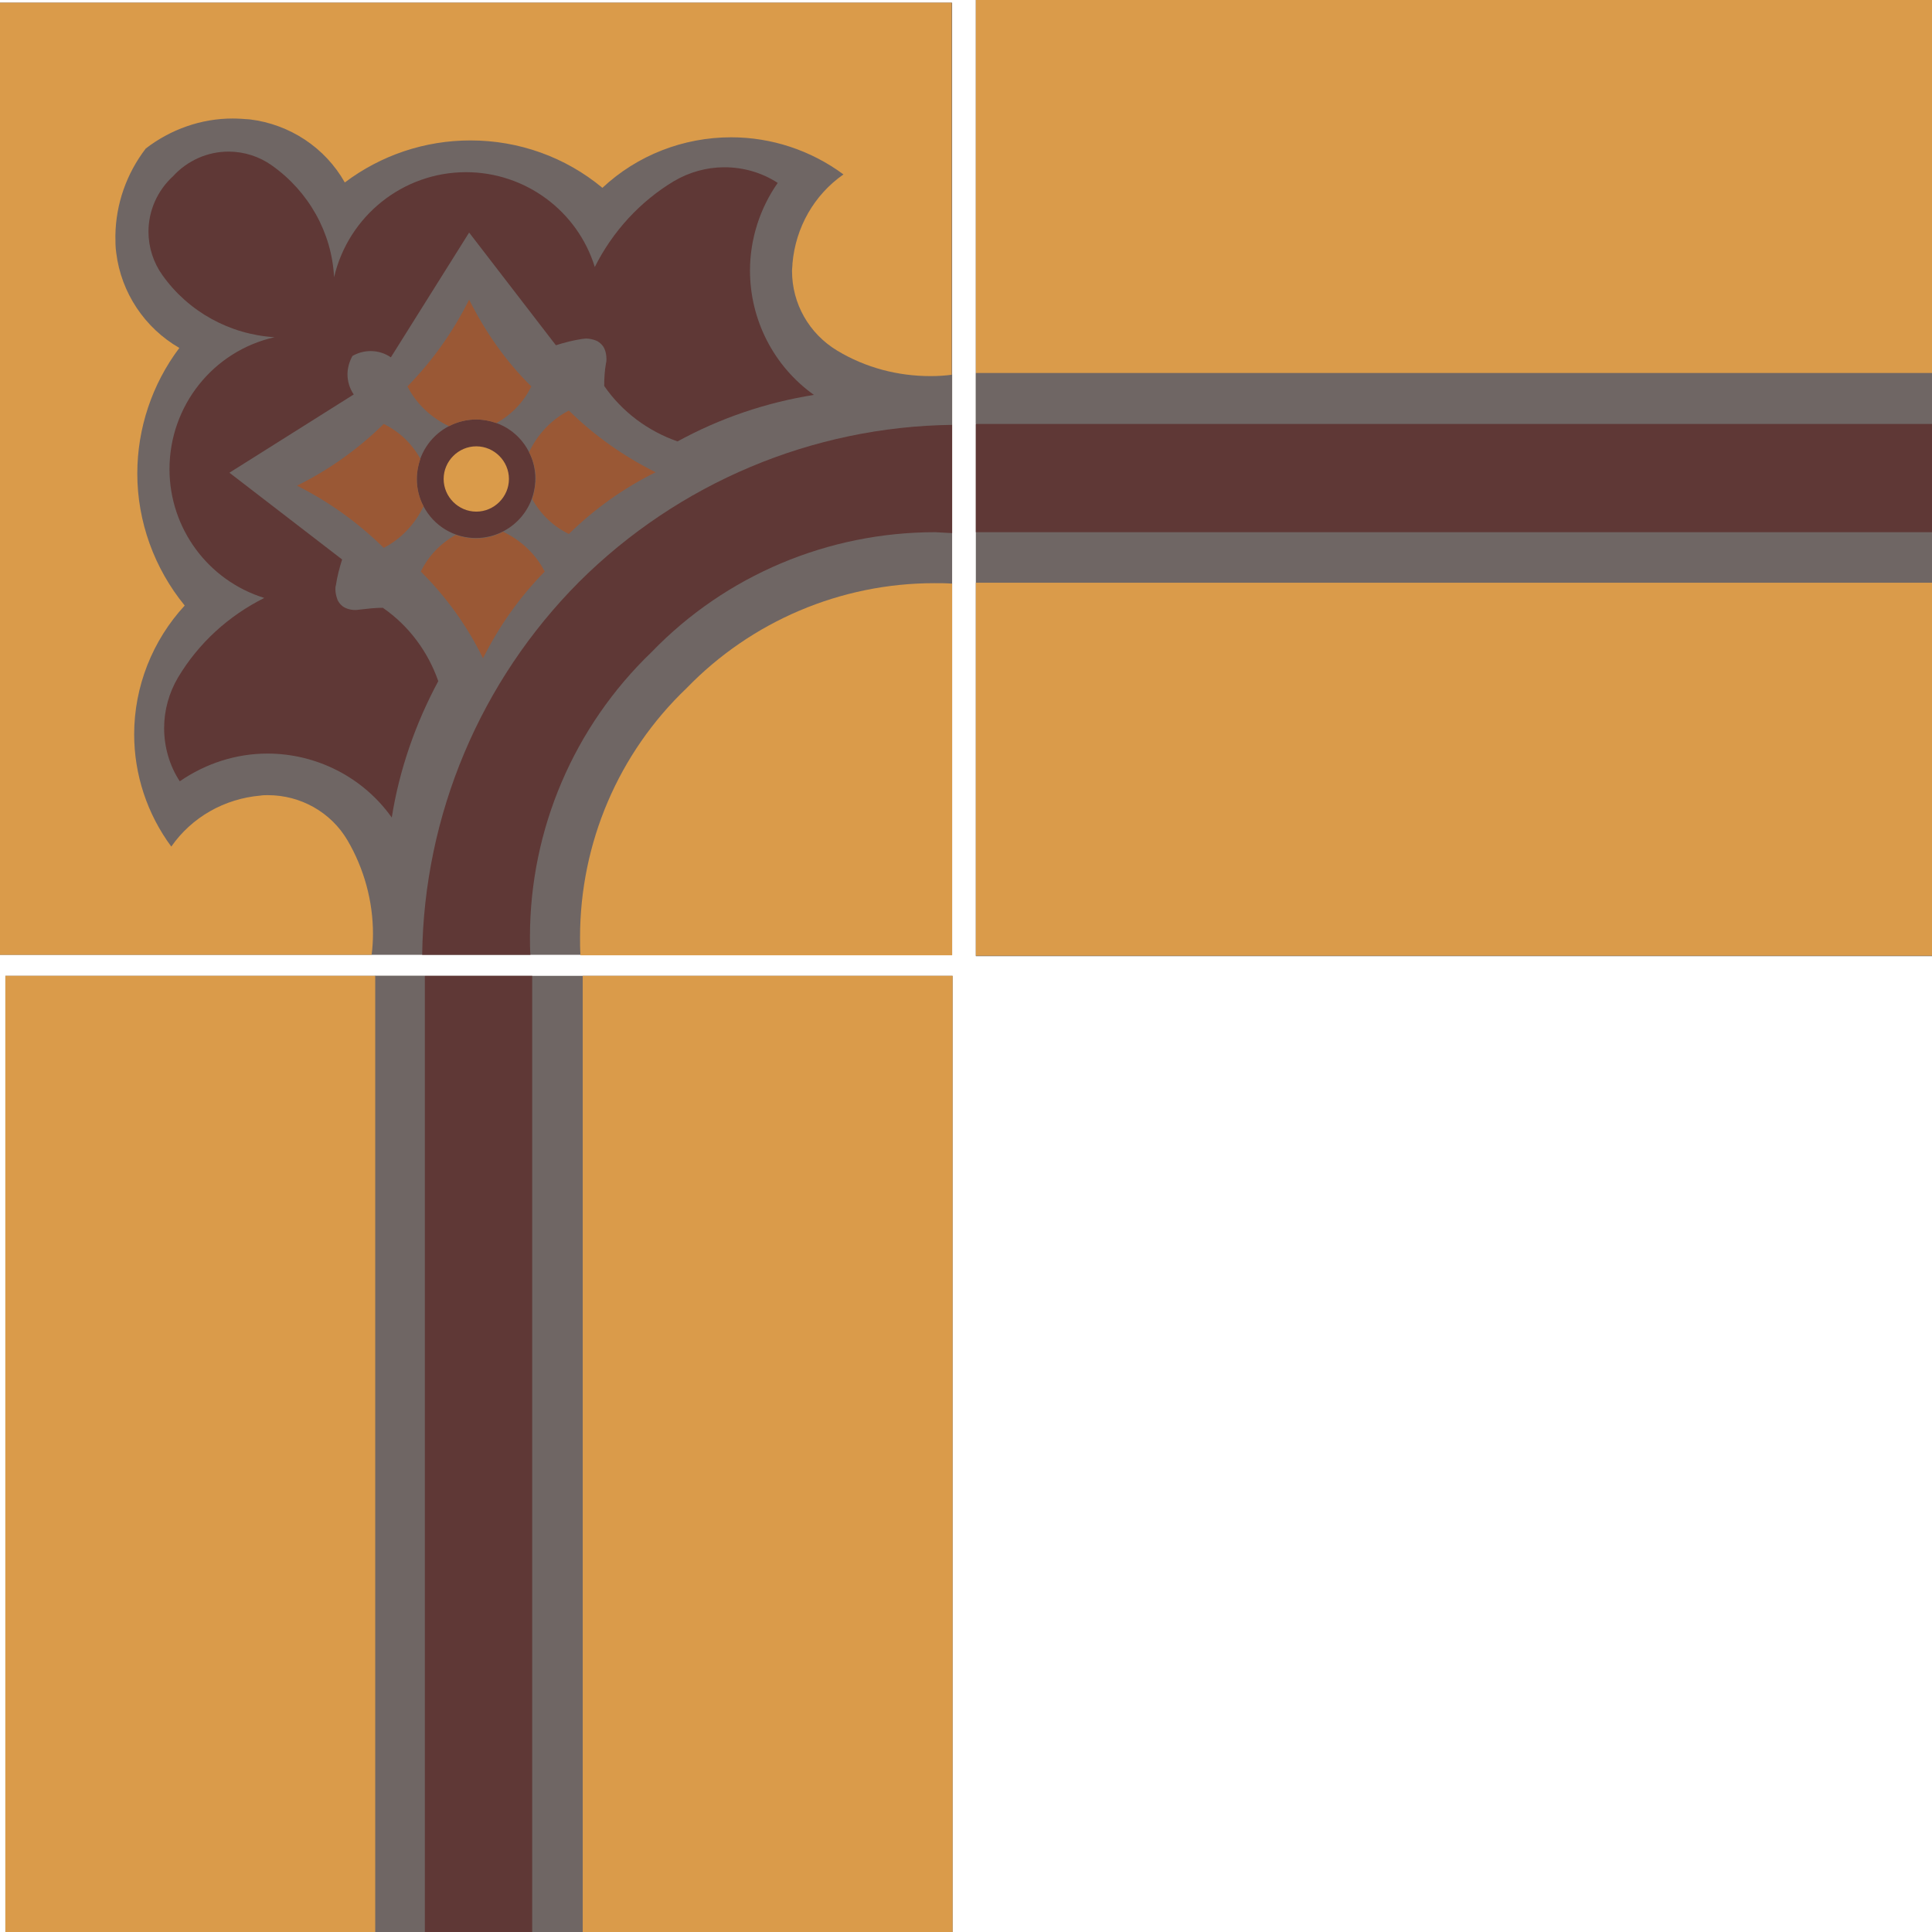 <?xml version="1.0" encoding="utf-8"?>
<!-- Generator: Adobe Illustrator 27.1.1, SVG Export Plug-In . SVG Version: 6.00 Build 0)  -->
<svg version="1.1" id="Camada_2" xmlns="http://www.w3.org/2000/svg" xmlns:xlink="http://www.w3.org/1999/xlink" x="0px" y="0px"
	 viewBox="0 0 432 432" style="enable-background:new 0 0 432 432;" xml:space="preserve">
<style type="text/css">
	.st0{fill:#6F6664;}
	.st1{fill:#DA9B4A;}
	.st2{fill:#5F3836;}
	.st3{fill:#9A5835;}
</style>
<g>
	<rect x="218.2" class="st0" width="213.8" height="213.8"/>
	<rect x="218.2" y="83.4" class="st0" width="213.8" height="11.3"/>
	<rect x="218.2" y="130.3" class="st1" width="213.8" height="83.4"/>
	<rect x="218.2" class="st1" width="213.8" height="83.4"/>
	<rect x="218.2" y="94.8" class="st2" width="213.8" height="24.2"/>
</g>
<g>
	<rect y="0.6" class="st0" width="212.9" height="212.9"/>
	<path class="st0" d="M212.9,95l0-11.3c-1.6,0.2-3.2,0.3-4.7,0.3c-7.3,0-14.6-2-20.9-5.7h0c-6.3-3.7-10.1-10.5-10.1-17.8
		c0-0.6,0-1.1,0.1-1.7h0c0.7-8,4.8-15.3,11.4-19.9l0,0c-7.3-5.4-16.1-8.3-25.1-8.3c-10.7,0-21,4.1-28.8,11.3l0,0
		c-8.3-6.8-18.8-10.6-29.5-10.6c-10.1,0-20,3.3-28.1,9.4l0,0c-4.5-7.8-12.4-13-21.2-14.1l0,0c-1.3-0.2-2.6-0.2-3.9-0.2
		c-7,0-13.9,2.3-19.4,6.7l0,0c-4.3,5.6-6.7,12.4-6.7,19.4c0,1.3,0.1,2.6,0.2,3.9l0,0c1.1,8.9,6.3,16.8,14.1,21.2l0,0
		c-6.1,8.1-9.4,17.9-9.4,28.1c0,10.8,3.7,21.2,10.6,29.5l0,0c-7.3,7.8-11.3,18.1-11.3,28.8c0,9,2.9,17.8,8.3,25.1l0,0
		c4.6-6.6,11.9-10.7,19.9-11.4v0c0.6,0,1.1-0.1,1.7-0.1c7.3,0,14,3.8,17.8,10.1l0,0c3.8,6.3,5.7,13.5,5.7,20.9
		c0,1.6-0.1,3.2-0.3,4.7l0,0l11.3,0c0.4-31.3,13-61.2,35.1-83.4l0,0C151.7,108.1,181.6,95.5,212.9,95L212.9,95z"/>
	<path class="st2" d="M94.7,113.2c2.3,4.4,6.8,7.1,11.7,7.1c7.3,0,13.3-5.9,13.3-13.3c0-2.1-0.5-4.2-1.5-6.1
		c-2.3-4.4-6.8-7.1-11.7-7.1c-7.3,0-13.3,5.9-13.3,13.3C93.2,109.2,93.7,111.4,94.7,113.2L94.7,113.2z"/>
	<path class="st3" d="M104.9,67c-3.6,7.2-8.2,13.7-13.8,19.4h0c2,3.9,5.3,7,9.3,8.9l0,0c1.9-1,4-1.5,6.1-1.5c1.5,0,3,0.3,4.5,0.8h0
		c3.4-1.9,6.1-4.7,7.8-8.2h0C113.1,80.8,108.5,74.2,104.9,67L104.9,67z"/>
	<path class="st3" d="M119,111.6c1.9,3.4,4.7,6.1,8.2,7.8l0,0c5.7-5.6,12.3-10.3,19.4-13.8l0,0c-7.2-3.6-13.7-8.2-19.4-13.8l0,0
		c-3.9,2-7,5.3-8.9,9.3l0,0c1,1.9,1.5,4,1.5,6.1l0,0C119.7,108.6,119.5,110.1,119,111.6L119,111.6z"/>
	<path class="st3" d="M85.8,122.5c3.9-2,7-5.3,8.9-9.3v0c-1-1.9-1.5-4-1.5-6.1c0-1.5,0.3-3,0.8-4.5v0c-1.9-3.4-4.7-6.1-8.2-7.8l0,0
		c-5.7,5.6-12.3,10.3-19.4,13.8v0C73.6,112.2,80.1,116.9,85.8,122.5L85.8,122.5z"/>
	<path class="st3" d="M108,147.2c3.6-7.2,8.2-13.7,13.8-19.4l0,0c-2-3.9-5.3-7-9.3-8.9l0,0c-1.9,1-4,1.5-6.1,1.5
		c-1.5,0-3-0.3-4.5-0.8h0c-3.4,1.9-6.1,4.7-7.8,8.2l0,0C99.8,133.5,104.5,140,108,147.2L108,147.2z"/>
	<path class="st2" d="M61.4,75.4c-13.8,3.1-23.5,15.4-23.5,29.5c0,13.2,8.6,24.9,21.2,28.8l0,0c-8,4-14.7,10.1-19.3,17.8l0,0
		c-2,3.4-3.1,7.3-3.1,11.3c0,4.2,1.2,8.4,3.5,11.9v0c5.8-4,12.6-6.2,19.6-6.2c11,0,21.4,5.3,27.8,14.3l0,0
		c1.7-10.7,5.3-21,10.4-30.5l0,0c-2.3-6.6-6.6-12.4-12.4-16.4l0,0c-1.7,0-3.4,0.2-5.1,0.4l0,0c-0.3,0-0.6,0.1-0.9,0.1
		c-0.8,0-1.5-0.1-2.2-0.4v0c-0.8-0.3-1.5-1-1.9-1.8l0,0c-0.3-0.8-0.5-1.6-0.5-2.4c0-0.3,0-0.6,0.1-0.9l0,0c0.3-2,0.8-3.9,1.4-5.8
		l0,0l-25.2-19.4l27.8-17.5c-0.9-1.3-1.4-2.9-1.4-4.5c0-1.4,0.4-2.8,1.1-4.1h0c1.2-0.7,2.6-1.1,4.1-1.1c1.6,0,3.2,0.5,4.5,1.4l0,0
		L104.9,52l19.4,25.2c1.9-0.6,3.8-1.1,5.8-1.4v0c0.3,0,0.6-0.1,0.9-0.1c0.8,0,1.7,0.2,2.4,0.5l0,0c0.8,0.4,1.5,1.1,1.8,1.9h0
		c0.3,0.7,0.4,1.5,0.4,2.2c0,0.3,0,0.6-0.1,0.9l0,0c-0.3,1.7-0.4,3.4-0.4,5.1l0,0c4,5.8,9.8,10.1,16.4,12.4l0,0
		c9.5-5.2,19.8-8.7,30.5-10.4v0c-9-6.4-14.3-16.8-14.3-27.8c0-7,2.2-13.9,6.2-19.6h0c-3.5-2.3-7.7-3.5-11.9-3.5
		c-4,0-7.9,1.1-11.3,3.1l0,0C143.2,45,137,51.7,133,59.7l0,0c-3.9-12.6-15.6-21.2-28.8-21.2c-14.1,0-26.3,9.8-29.5,23.5l0,0
		C74.2,52,69,42.8,60.8,37l0,0c-2.8-2-6.2-3.1-9.7-3.1c-4.7,0-9.2,2-12.4,5.5l0,0c-3.5,3.2-5.5,7.7-5.5,12.4c0,3.5,1.1,6.9,3.1,9.7
		l0,0C42.1,69.7,51.4,74.8,61.4,75.4L61.4,75.4z"/>
	<path class="st1" d="M32.6,33.2c5.6-4.3,12.4-6.7,19.4-6.7c1.3,0,2.6,0.1,3.9,0.2l0,0c8.9,1.1,16.8,6.3,21.2,14.1h0
		c8.1-6.1,17.9-9.4,28.1-9.4c10.8,0,21.2,3.7,29.5,10.6v0c7.8-7.3,18.1-11.3,28.8-11.3c9,0,17.8,2.9,25.1,8.3l0,0
		c-6.6,4.6-10.7,11.9-11.4,19.9h0c0,0.6-0.1,1.1-0.1,1.7c0,7.3,3.8,14,10.1,17.8l0,0c6.3,3.8,13.5,5.7,20.9,5.7
		c1.6,0,3.2-0.1,4.7-0.3l0,0V0.6H0v212.9l83.1,0c0.2-1.6,0.3-3.2,0.3-4.7c0-7.3-2-14.6-5.7-20.9l0,0c-3.7-6.3-10.5-10.1-17.8-10.1
		c-0.6,0-1.1,0-1.7,0.1v0c-8,0.7-15.3,4.8-19.9,11.4l0,0c-5.4-7.3-8.3-16.1-8.3-25.1c0-10.7,4.1-21,11.3-28.8l0,0
		c-6.8-8.3-10.6-18.8-10.6-29.5c0-10.1,3.3-20,9.4-28.1v0c-7.8-4.5-13-12.4-14.1-21.2l0,0c-0.2-1.3-0.2-2.6-0.2-3.9
		C25.9,45.6,28.3,38.8,32.6,33.2L32.6,33.2z"/>
	<path class="st2" d="M212.9,119.2V95c-31.3,0.4-61.2,13-83.4,35.1l0,0c-22.1,22.2-34.7,52.1-35.1,83.4h0l24.2,0
		c-0.1-1.3-0.1-2.7-0.1-4c0-24,9.8-47,27.2-63.7h0c16.6-17.2,39.5-26.8,63.4-26.8C210.3,119.1,211.6,119.1,212.9,119.2L212.9,119.2z
		"/>
	<path class="st1" d="M212.9,130.5c-1.3-0.1-2.6-0.1-4-0.1c-20.9,0-40.9,8.5-55.4,23.5l0,0c-15.2,14.5-23.8,34.6-23.8,55.7
		c0,1.3,0,2.7,0.1,4l0,0h83.1L212.9,130.5z"/>
	<path class="st1" d="M113.8,107.1c0,4-3.3,7.3-7.3,7.3c-4,0-7.3-3.3-7.3-7.3s3.3-7.3,7.3-7.3C110.5,99.8,113.8,103.1,113.8,107.1
		L113.8,107.1z"/>
</g>
<g>
	<rect x="1.2" y="218.2" class="st0" width="211.8" height="213.8"/>
	<rect x="83.8" y="218.2" class="st0" width="11.2" height="213.8"/>
	<rect x="130.3" y="218.2" class="st1" width="82.7" height="213.8"/>
	<rect x="1.2" y="218.2" class="st1" width="82.7" height="213.8"/>
	<rect x="95" y="218.2" class="st2" width="24" height="213.8"/>
</g>
</svg>
